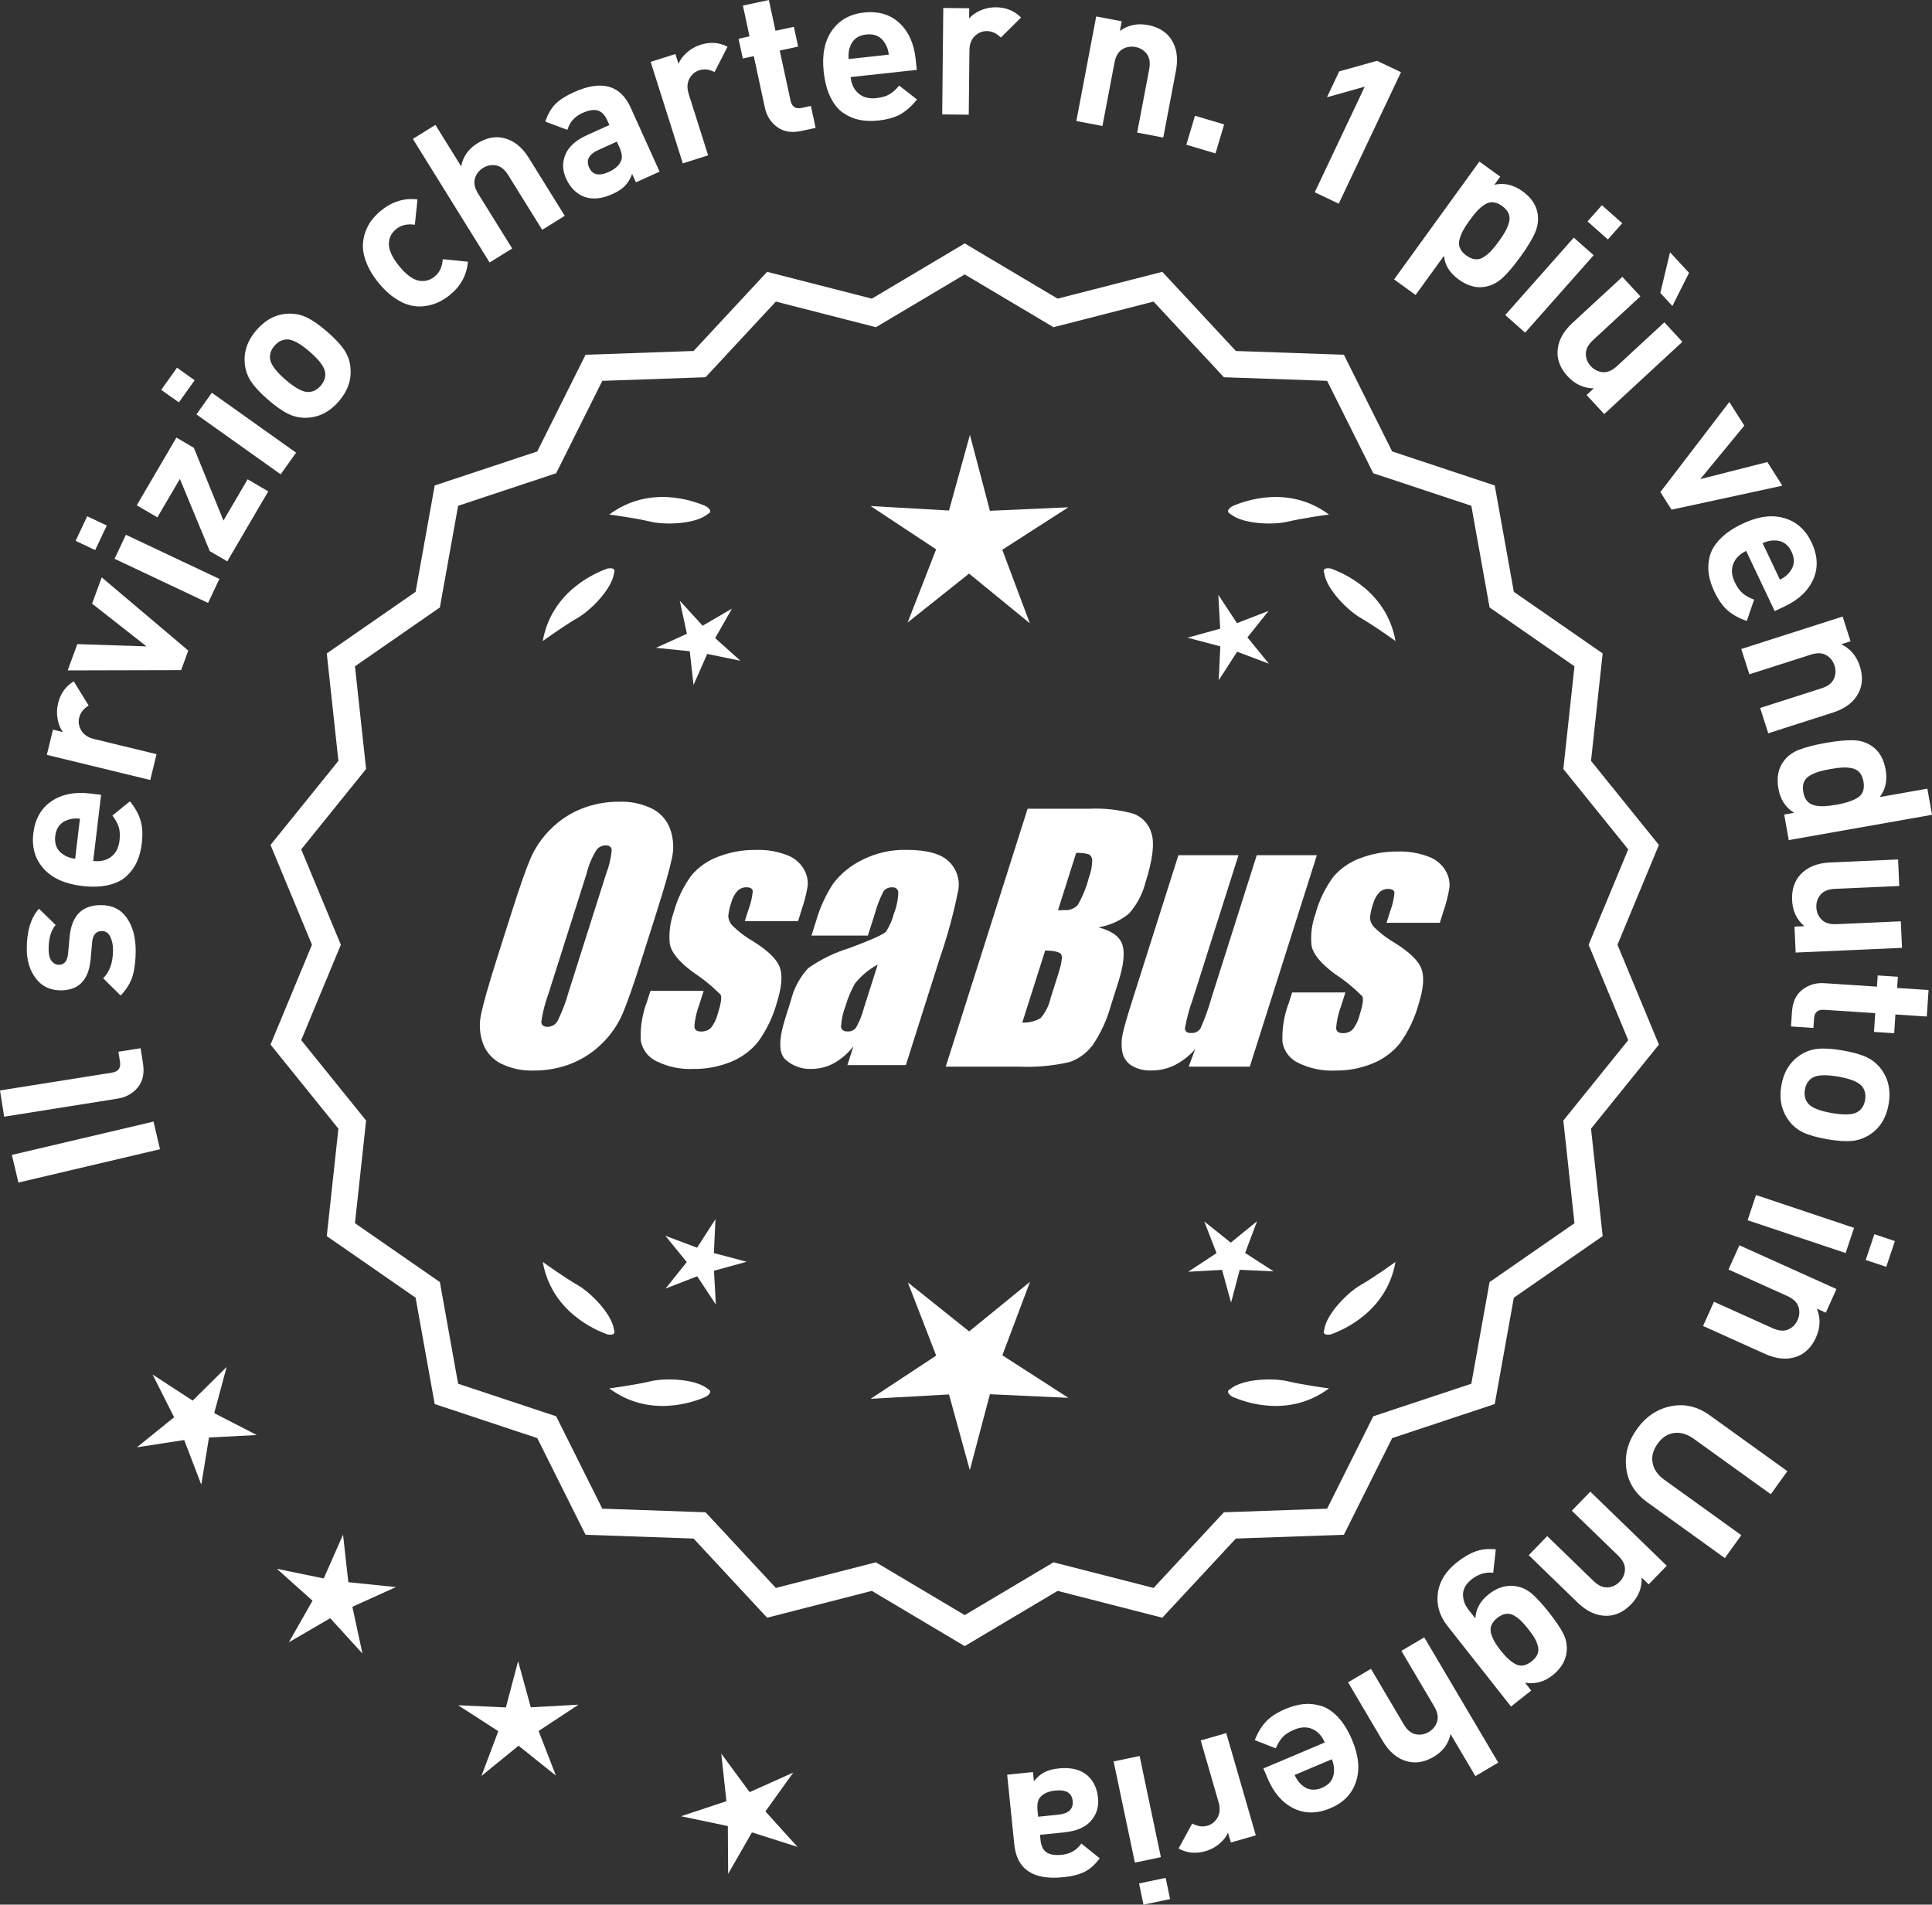<?xml version="1.0" encoding="UTF-8"?>
<svg id="Layer_2" data-name="Layer 2" xmlns="http://www.w3.org/2000/svg" viewBox="0 0 302.57 298.28">
  <rect x="0" y="0" width="302.57" height="298.28" fill="#333333" stroke="none"/>
  <defs>
    <style>
      .cls-1 {
        fill: #fff;
      }
    </style>
  </defs>
  <g id="Layer_1-2" data-name="Layer 1">
    <g>
      <g>
        <polygon class="cls-1" points="35.495 214.071 30.176 219.344 23.898 215.259 27.269 221.948 21.444 226.656 28.847 225.517 31.525 232.512 32.729 225.119 40.209 224.734 33.55 221.304 35.495 214.071"/>
        <polygon class="cls-1" points="54.555 247.784 53.723 240.34 50.698 247.192 43.361 245.683 48.943 250.678 45.241 257.189 51.716 253.423 56.764 258.957 55.184 251.635 62.006 248.544 54.555 247.784"/>
        <polygon class="cls-1" points="83.128 267.376 81.141 260.153 79.225 267.394 71.743 267.052 78.038 271.111 75.4 278.122 81.206 273.39 87.058 278.065 84.351 271.08 90.606 266.96 83.128 267.376"/>
        <polygon class="cls-1" points="119.87 283.681 124.234 277.593 117.4 280.66 112.959 274.628 113.764 282.075 106.655 284.435 113.986 285.971 114.034 293.461 117.76 286.963 124.898 289.233 119.87 283.681"/>
      </g>
      <g>
        <path class="cls-1" d="M151.084,257.164l-14.465-8.599-16.302,4.175-11.457-12.326-16.818-.586-7.52-15.055-15.972-5.301-2.974-16.563-13.831-9.586,1.813-16.73-10.57-13.094,6.453-15.542-6.453-15.542,10.57-13.094-1.813-16.73,13.831-9.586,2.974-16.563,15.972-5.301,7.52-15.055,16.818-.586,11.457-12.326,16.302,4.175,14.465-8.599,14.465,8.599,16.302-4.175,11.457,12.326,16.818.586,7.52,15.055,15.972,5.301,2.974,16.563,13.831,9.586-1.813,16.73,10.57,13.094-6.453,15.542,6.453,15.542-10.57,13.094,1.813,16.73-13.831,9.586-2.974,16.563-15.972,5.301-7.52,15.055-16.818.586-11.457,12.326-16.302-4.175-14.465,8.599ZM137.096,245.245l13.988,8.315,13.988-8.315,15.764,4.038,11.079-11.92,16.263-.567,7.272-14.558,15.445-5.126,2.876-16.017,13.375-9.27-1.753-16.179,10.222-12.662-6.24-15.029,6.24-15.029-10.222-12.662,1.753-16.178-13.375-9.27-2.876-16.017-15.445-5.126-7.272-14.558-16.263-.567-11.079-11.92-15.764,4.038-13.988-8.316-13.988,8.316-15.764-4.038-11.079,11.92-16.263.567-7.272,14.558-15.445,5.126-2.876,16.017-13.375,9.27,1.753,16.178-10.222,12.662,6.24,15.029-6.24,15.029,10.222,12.662-1.753,16.179,13.375,9.27,2.876,16.017,15.445,5.126,7.272,14.558,16.263.567,11.079,11.92,15.764-4.038Z"/>
        <path class="cls-1" d="M151.084,257.791l-14.548-8.649-16.396,4.2-11.522-12.396-16.915-.591-7.563-15.141-16.063-5.332-2.991-16.658-13.911-9.641,1.823-16.827-10.631-13.17,6.49-15.631-6.49-15.631,10.631-13.169-1.823-16.827,13.911-9.641,2.991-16.658,16.063-5.332,7.563-15.141,16.915-.591,11.522-12.396,16.396,4.2,14.548-8.649,14.548,8.649,16.396-4.2,11.522,12.396,16.915.591,7.563,15.141,16.063,5.332,2.991,16.658,13.911,9.641-1.823,16.827,10.631,13.169-6.49,15.631,6.49,15.631-10.631,13.17,1.823,16.827-13.911,9.641-2.991,16.658-16.063,5.332-7.563,15.141-16.915.591-11.522,12.396-16.396-4.2-14.548,8.649ZM136.702,247.987l14.382,8.55,14.382-8.55.217.055,15.992,4.097,11.391-12.256,16.722-.583,7.477-14.969,15.88-5.27,2.957-16.469,13.752-9.531-1.803-16.634,10.51-13.02-6.416-15.453,6.416-15.453-10.51-13.019,1.803-16.634-13.752-9.531-2.957-16.469-15.88-5.27-7.477-14.969-16.722-.583-11.391-12.256-16.209,4.151-14.382-8.55-14.382,8.55-.217-.055-15.992-4.097-11.392,12.256-16.721.583-7.477,14.969-15.88,5.27-2.957,16.469-13.751,9.531,1.803,16.634-10.51,13.019,6.416,15.453-6.416,15.453,10.51,13.02-1.803,16.634,13.751,9.531,2.957,16.469,15.88,5.27,7.477,14.969,16.721.583,11.392,12.256,16.209-4.151ZM151.084,254.188l-14.071-8.365-15.858,4.062-11.145-11.99-16.36-.571-7.315-14.644-15.536-5.157-2.893-16.112-13.455-9.324,1.764-16.275-10.282-12.737,6.277-15.118-6.277-15.117,10.282-12.738-1.764-16.274,13.455-9.325,2.893-16.111,15.536-5.157,7.315-14.644,16.36-.571,11.145-11.99,15.858,4.062,14.071-8.364,14.071,8.365,15.858-4.062,11.144,11.99,16.36.571,7.315,14.644,15.536,5.157,2.893,16.111,13.454,9.325-1.763,16.274,10.282,12.738-6.277,15.117,6.277,15.118-10.282,12.737,1.763,16.275-13.454,9.324-2.893,16.112-15.536,5.157-7.315,14.644-16.36.571-11.144,11.99-15.858-4.062-14.071,8.365ZM137.179,244.667l.192.115,13.713,8.151,13.905-8.267,15.671,4.015,11.013-11.85,16.167-.563,7.229-14.472,15.354-5.095,2.859-15.923,13.295-9.215-1.743-16.082,10.161-12.587-6.203-14.94,6.203-14.939-10.161-12.588,1.743-16.081-13.295-9.216-2.859-15.922-15.354-5.095-7.229-14.472-16.167-.563-11.013-11.85-15.671,4.014-13.905-8.266-13.905,8.266-.217-.055-15.454-3.959-11.013,11.85-16.167.563-7.228,14.472-15.354,5.095-2.859,15.922-13.295,9.216,1.743,16.081-10.161,12.588,6.203,14.939-6.203,14.94,10.161,12.587-1.743,16.082,13.295,9.215,2.859,15.923,15.354,5.095,7.228,14.472,16.167.563,11.013,11.85,15.67-4.015Z"/>
      </g>
      <g>
        <polygon class="cls-1" points="111.804 196.238 112.047 190.933 109.169 195.396 104.198 193.526 107.553 197.643 104.238 201.792 109.191 199.873 112.112 204.308 111.818 199.005 116.939 197.597 111.804 196.238"/>
        <polygon class="cls-1" points="161.31 200.737 151.779 208.506 142.172 200.831 146.615 212.296 136.346 219.061 148.624 218.379 151.884 230.235 155.029 218.347 167.313 218.91 156.979 212.246 161.31 200.737"/>
        <polygon class="cls-1" points="194.998 196.221 196.869 191.25 192.752 194.606 188.602 191.29 190.521 196.243 186.086 199.165 191.389 198.87 192.797 203.991 194.156 198.856 199.461 199.1 194.998 196.221"/>
      </g>
      <g>
        <path class="cls-1" d="M192.699,217.514c-.197.099-.32.215-.359.348-.001.002-.003.003-.005.005.001 0.0.002.001.003.001-.063.227.115.505.606.846,2.043.909,8.925,3.375,15.191-1.283,0,0-4.07-.534-6.459-1.115-2.166-.527-6.98-.443-8.977,1.198Z"/>
        <path class="cls-1" d="M207.362,208.781c0.0.002-0.0.004-0.0.007.001-0.0.002-.001.003-.001.11.208.43.288,1.022.199,2.109-.742,8.805-3.676,10.161-11.365,0,0-3.325,2.407-5.461,3.625-1.936,1.104-5.378,4.471-5.703,7.036-.075.207-.085.376-.022.5Z"/>
      </g>
      <g>
        <path class="cls-1" d="M110.852,217.514c.197.099.32.215.359.348.001.002.003.003.005.005-.001 0-.002.001-.003.001.063.227-.115.505-.606.846-2.043.909-8.925,3.375-15.191-1.283,0,0,4.07-.534,6.459-1.115,2.166-.527,6.98-.443,8.977,1.198Z"/>
        <path class="cls-1" d="M96.188,208.781c-0.0.002 0.0.004 0.0.007-.001-0-.002-.001-.003-.001-.11.208-.43.288-1.022.199-2.109-.742-8.805-3.676-10.161-11.365,0,0,3.325,2.407,5.461,3.625,1.936,1.104,5.378,4.471,5.703,7.036.075.207.085.376.022.5Z"/>
      </g>
      <g>
        <path class="cls-1" d="M110.852,80.498c.197-.099.32-.215.359-.348.001-.002.003-.003.005-.005-.001-0-.002-.001-.003-.001.063-.227-.115-.505-.606-.846-2.043-.909-8.925-3.375-15.191,1.283,0,0,4.07.534,6.459,1.115,2.166.527,6.98.443,8.977-1.198Z"/>
        <path class="cls-1" d="M96.188,89.232c-0-.002 0-.004 0-.007-.001 0-.002.001-.003.001-.11-.208-.43-.288-1.022-.199-2.109.742-8.805,3.676-10.161,11.365,0,0,3.325-2.407,5.461-3.625,1.936-1.104,5.378-4.471,5.703-7.036.075-.207.085-.376.022-.5Z"/>
      </g>
      <g>
        <path class="cls-1" d="M192.699,80.498c-.197-.099-.32-.215-.359-.348-.001-.002-.003-.003-.005-.005.001-0.0.002-.001.003-.001-.063-.227.115-.505.606-.846,2.043-.909,8.925-3.375,15.191,1.283,0,0-4.07.534-6.459,1.115-2.166.527-6.98.443-8.977-1.198Z"/>
        <path class="cls-1" d="M207.362,89.232c0-.002-0-.004-0-.007.001 0.0.002.001.003.001.11-.208.43-.288,1.022-.199,2.109.742,8.805,3.676,10.161,11.365,0,0-3.325-2.407-5.461-3.625-1.936-1.104-5.378-4.471-5.703-7.036-.075-.207-.085-.376-.022-.5Z"/>
      </g>
      <g id="Group_4" data-name="Group 4">
        <g id="Group_1" data-name="Group 1">
          <path id="Path_1" data-name="Path 1" class="cls-1" d="M100.542,150.058c-1.287,4.058-2.289,6.932-3.006,8.623-.743,1.73-1.811,3.301-3.145,4.628-1.374,1.392-3.018,2.488-4.831,3.221-1.89.759-3.911,1.14-5.947,1.123-1.762.067-3.514-.296-5.104-1.059-1.333-.652-2.362-1.794-2.872-3.188-.534-1.48-.633-3.081-.285-4.615.343-1.661,1.174-4.572,2.493-8.734l2.193-6.911c1.287-4.058,2.289-6.932,3.006-8.623.743-1.73,1.811-3.301,3.145-4.628,1.374-1.392,3.018-2.488,4.831-3.221,1.89-.757,3.911-1.138,5.947-1.12,1.762-.067,3.514.296,5.104,1.059,1.332.654,2.36,1.796,2.872,3.189.534,1.48.633,3.082.285,4.616-.343,1.661-1.173,4.571-2.492,8.731l-2.194,6.909ZM94.951,136.784c.442-1.159.728-2.373.849-3.608-.025-.526-.342-.786-.951-.786-.528.006-1.028.236-1.375.634-.738,1.153-1.278,2.422-1.598,3.754l-5.99,18.863c-.521,1.405-.892,2.861-1.11,4.343,0,.552.337.824.98.824.663-.002,1.272-.367,1.586-.951.708-1.449,1.281-2.96,1.712-4.514l5.891-18.565.005.005Z"/>
          <path id="Path_2" data-name="Path 2" class="cls-1" d="M124.978,144.265h-8.337l.571-1.795c.36-.932.588-1.91.678-2.904-.032-.406-.374-.609-1.027-.609-.511-.005-1.002.199-1.36.563-.44.48-.76,1.059-.932,1.687-.261.721-.434,1.471-.516,2.234.027.588.273,1.145.692,1.559.987.957,2.09,1.787,3.283,2.47,2.283,1.433,3.65,2.78,4.102,4.039.45,1.262.298,3.1-.469,5.516-.606,2.188-1.593,4.253-2.916,6.099-1.134,1.403-2.607,2.494-4.28,3.17-1.866.76-3.866,1.137-5.881,1.11-1.989.089-3.969-.323-5.758-1.198-1.308-.611-2.234-1.824-2.479-3.246-.096-2.11.247-4.217,1.008-6.188l.507-1.598h8.334l-.665,2.097c-.426,1.113-.691,2.281-.786,3.469.038.533.375.799.995.799.573.035,1.136-.159,1.566-.539.535-.66.914-1.431,1.11-2.258.501-1.579.646-2.568.436-2.968-1.324-1.328-2.782-2.516-4.35-3.545-2.238-1.661-3.445-3.17-3.62-4.527-.144-1.635.068-3.281.622-4.825.569-2.111,1.53-4.096,2.831-5.852,1.142-1.318,2.605-2.319,4.247-2.904,1.841-.694,3.795-1.04,5.763-1.02,1.695-.065,3.385.22,4.965.837,1.093.416,2.01,1.195,2.597,2.206.446.77.652,1.655.589,2.543-.197,1.246-.505,2.473-.919,3.665l-.603,1.927v-.013Z"/>
          <path id="Path_3" data-name="Path 3" class="cls-1" d="M135.916,146.517h-8.832l.704-2.219c.594-2.102,1.506-4.101,2.703-5.929,1.19-1.558,2.727-2.818,4.489-3.678,2.159-1.102,4.557-1.651,6.981-1.598,3.183,0,5.391.602,6.626,1.807,1.207,1.138,1.77,2.801,1.503,4.439-.732,3.678-1.717,7.301-2.948,10.842l-5.275,16.619h-9.151l.939-2.948c-.833,1.085-1.877,1.991-3.069,2.663-1.084.587-2.299.892-3.532.888-1.495.057-2.952-.476-4.058-1.483-1.059-.989-1.059-3.155,0-6.499l.863-2.723c.457-1.89,1.387-3.633,2.701-5.066,1.961-1.384,4.13-2.445,6.425-3.145,3.5-1.3,5.432-2.171,5.795-2.614.543-.846.947-1.772,1.198-2.745.429-1.076.669-2.218.71-3.376-.029-.466-.43-.82-.895-.792-.018.001-.037.003-.055.005-.549-.041-1.079.21-1.395.66-.559,1.094-1.001,2.244-1.319,3.43l-1.105,3.462ZM137.46,151.057c-1.375.739-2.587,1.749-3.563,2.968-.617,1.087-1.105,2.242-1.452,3.442-.417,1.06-.665,2.179-.735,3.316.057.494.387.748,1.008.748.515.039,1.016-.18,1.337-.584.548-.968.966-2.005,1.243-3.082l2.162-6.809Z"/>
        </g>
        <g id="Group_3" data-name="Group 3">
          <path id="Path_7" data-name="Path 7" class="cls-1" d="M160.924,126.651h9.778c2.286-.102,4.574.159,6.778.773,1.417.502,2.491,1.676,2.866,3.132.482,1.573.169,4.102-.939,7.589-.458,1.832-1.352,3.527-2.606,4.939-1.376,1.117-3.019,1.855-4.768,2.143,2.092.552,3.341,1.458,3.747,2.732s.191,3.227-.647,5.852l-1.186,3.747c-.599,2.16-1.543,4.209-2.797,6.068-.911,1.247-2.181,2.187-3.64,2.694-2.64.61-5.352.853-8.059.723h-11.338l12.82-40.394h-.012ZM163.694,148.835l-3.594,11.305c1.003.055,2-.187,2.866-.697.763-.878,1.295-1.933,1.548-3.069l1.198-3.766c.552-1.731.712-2.779.481-3.145-.229-.368-1.059-.571-2.505-.622l.005-.007ZM168.538,133.567l-2.847,8.985c.425-.019.755-.025.989-.025.773.074,1.538-.207,2.08-.762.796-1.36,1.394-2.827,1.775-4.356.325-.849.501-1.747.519-2.656.007-.396-.201-.766-.545-.964-.638-.177-1.299-.25-1.96-.218l-.012-.003Z"/>
          <path id="Path_8" data-name="Path 8" class="cls-1" d="M206.233,133.937l-10.506,33.107h-9.574l1.034-2.752c-.9,1.034-1.989,1.886-3.208,2.511-1.107.552-2.327.839-3.563.837-1.145.071-2.284-.208-3.267-.799-.732-.487-1.233-1.252-1.389-2.118-.163-.914-.146-1.851.051-2.759.197-.957.742-2.86,1.649-5.7l7.089-22.332h9.409l-7.152,22.528c-.542,1.492-.956,3.028-1.236,4.59,0,.481.317.723.97.723.596.053,1.171-.237,1.483-.748.687-1.562,1.264-3.17,1.725-4.812l7.07-22.28h9.409l.005.004Z"/>
          <path id="Path_9" data-name="Path 9" class="cls-1" d="M225.475,144.519h-8.338l.571-1.795c.36-.932.588-1.91.678-2.904-.032-.406-.374-.609-1.027-.609-.511-.004-1.001.199-1.359.563-.44.48-.76,1.059-.932,1.687-.26.721-.432,1.47-.514,2.231.027.588.273,1.145.692,1.559.986.958,2.089,1.788,3.281,2.472,2.283,1.433,3.65,2.78,4.102,4.039.45,1.262.298,3.1-.469,5.516-.606,2.188-1.593,4.253-2.916,6.099-1.134,1.403-2.607,2.494-4.28,3.17-1.866.76-3.866,1.137-5.881,1.11-1.989.089-3.969-.323-5.758-1.198-1.308-.611-2.234-1.824-2.479-3.246-.096-2.11.247-4.217,1.008-6.188l.507-1.598h8.338l-.665,2.099c-.426,1.113-.691,2.281-.786,3.469.038.533.375.799.995.799.573.035,1.136-.159,1.566-.539.535-.66.914-1.431,1.11-2.258.501-1.579.646-2.568.436-2.968-1.324-1.328-2.782-2.516-4.35-3.545-2.238-1.661-3.445-3.17-3.62-4.527-.144-1.635.068-3.281.622-4.825.569-2.111,1.53-4.096,2.831-5.852,1.142-1.318,2.605-2.319,4.247-2.904,1.841-.694,3.795-1.04,5.763-1.02,1.695-.065,3.385.22,4.965.837,1.096.414,2.016,1.194,2.606,2.206.446.77.652,1.655.589,2.543-.197,1.246-.505,2.473-.919,3.665l-.609,1.921-.007-.009Z"/>
        </g>
      </g>
      <g>
        <path class="cls-1" d="M24.041,175.647l1.019,4.33-22.178,5.217-1.02-4.329,22.179-5.218Z"/>
        <path class="cls-1" d="M22.018,164.156l.372,2.339c.251,1.579-.021,2.85-.819,3.808-.798.959-1.839,1.54-3.125,1.745l-17.791,2.832-.654-4.108,17.539-2.792c.99-.157,1.407-.721,1.254-1.69l-.252-1.58,3.477-.553Z"/>
        <path class="cls-1" d="M15.768,141.745c1.771-.011,3.123.644,4.06,1.96.935,1.317,1.41,3.011,1.422,5.08.009,1.536-.145,2.859-.457,3.971-.313,1.111-.947,2.16-1.901,3.147l-2.736-2.704c1.04-1.03,1.554-2.516,1.542-4.457-.004-.811-.152-1.503-.444-2.078-.291-.574-.725-.859-1.301-.856-.917.006-1.426.596-1.525,1.77l-.24,2.689c-.301,3.201-1.849,4.811-4.644,4.827-1.664.01-2.969-.606-3.915-1.849s-1.425-2.76-1.435-4.552c-.018-2.837.621-4.964,1.913-6.38l2.608,2.545c-.742.837-1.107,2.13-1.098,3.879.004.789.163,1.381.475,1.773.312.393.692.588,1.139.585.833-.005,1.31-.584,1.43-1.736l.241-2.626c.3-3.308,1.923-4.971,4.867-4.988Z"/>
        <path class="cls-1" d="M15.832,124.474l-1.236,10.358c1.102.132,2.029-.079,2.783-.634s1.198-1.404,1.335-2.548c.101-.847.062-1.556-.118-2.125-.179-.569-.509-1.173-.992-1.811l2.746-2.218c.807.998,1.358,1.993,1.658,2.985.301.991.366,2.197.196,3.616-.126,1.06-.373,2.002-.74,2.828-.366.826-.901,1.574-1.604,2.242-.702.668-1.651,1.146-2.846,1.433s-2.597.335-4.207.143c-2.646-.315-4.64-1.22-5.977-2.711-1.337-1.492-1.874-3.329-1.614-5.511.271-2.267,1.218-3.947,2.842-5.043,1.624-1.095,3.634-1.5,6.026-1.214l1.748.208ZM12.519,128.204c-.723-.064-1.331-.009-1.825.168-1.204.373-1.887,1.226-2.045,2.561-.159,1.334.302,2.324,1.385,2.969.439.289,1.017.487,1.734.594l.751-6.291Z"/>
        <path class="cls-1" d="M11.546,106.694l2.339,3.795c-.798.486-1.293,1.124-1.485,1.912-.167.684-.054,1.353.336,2.008.39.654,1.062,1.098,2.015,1.329l9.765,2.372-.982,4.042-16.2-3.936.96-3.949,1.554.378c-.397-.535-.672-1.212-.825-2.028-.152-.815-.129-1.639.073-2.468.373-1.534,1.19-2.686,2.452-3.455Z"/>
        <path class="cls-1" d="M15.929,90.416l13.559,11.466-1.121,3.065-17.768.045,1.505-4.117,10.842.353-8.522-6.694,1.506-4.117Z"/>
        <path class="cls-1" d="M16.723,82.299l-1.818,3.849-3.066-1.448,1.817-3.849,3.067,1.448ZM34.36,90.662l-1.776,3.762-14.643-6.913,1.776-3.762,14.643,6.913Z"/>
        <path class="cls-1" d="M42.011,76.95l-6.418,10.963-2.734-1.6-4.688-11.311-3.524,6.02-3.23-1.891,6.209-10.604,2.733,1.601,4.639,11.393,3.783-6.462,3.231,1.892Z"/>
        <path class="cls-1" d="M30.481,59.55l-2.468,3.469-2.764-1.967,2.469-3.468,2.763,1.966ZM46.368,70.892l-2.411,3.39-13.193-9.386,2.411-3.39,13.193,9.386Z"/>
        <path class="cls-1" d="M51.223,51.933c1.209,1.049,2.101,1.999,2.675,2.85.575.852.906,1.796.995,2.833.166,1.894-.451,3.646-1.848,5.258-1.385,1.596-3.026,2.446-4.924,2.551-1.055.045-2.045-.157-2.969-.605s-1.982-1.189-3.175-2.224-2.072-1.974-2.64-2.818c-.567-.844-.902-1.792-1.008-2.843-.164-1.894.444-3.639,1.829-5.234,1.426-1.644,3.074-2.502,4.943-2.575,1.055-.044,2.04.154,2.957.596.916.441,1.971,1.179,3.163,2.213ZM48.497,55.076c-1.562-1.356-2.788-1.995-3.676-1.917-.691.05-1.303.381-1.834.993-.517.597-.751,1.24-.702,1.933.048.889.854,2.012,2.418,3.367,1.58,1.369,2.812,2.015,3.698,1.937.692-.049,1.297-.372,1.814-.968.531-.612.771-1.265.723-1.957-.048-.889-.861-2.018-2.441-3.388Z"/>
        <path class="cls-1" d="M73.279,40.981c-.174,2.091-1.123,3.834-2.848,5.23-.547.443-1.127.811-1.742,1.102-.614.293-1.308.497-2.078.613s-1.545.084-2.322-.097c-.776-.18-1.604-.566-2.482-1.159-.879-.593-1.727-1.395-2.546-2.406-.818-1.011-1.428-2.008-1.825-2.99-.396-.981-.6-1.867-.607-2.657-.009-.789.121-1.554.389-2.291.267-.738.61-1.373,1.029-1.905.421-.532.904-1.021,1.451-1.463,1.741-1.41,3.636-1.984,5.687-1.724l-.415,3.96c-1.181-.169-2.152.056-2.914.673-.764.617-1.148,1.396-1.156,2.336.002.986.534,2.134,1.595,3.443,1.074,1.327,2.093,2.094,3.058,2.301.921.188,1.763-.027,2.525-.646.762-.617,1.183-1.521,1.262-2.711l3.941.391Z"/>
        <path class="cls-1" d="M88.448,33.798l-3.534,2.194-5.317-8.563c-.552-.888-1.188-1.396-1.909-1.526-.72-.13-1.398.002-2.032.396-.652.405-1.08.96-1.283,1.663-.203.704-.029,1.5.521,2.388l5.318,8.563-3.534,2.194-12.021-19.354,3.534-2.195,4.035,6.497c.28-1.53,1.127-2.734,2.54-3.612,1.396-.866,2.77-1.142,4.121-.826,1.558.365,2.869,1.407,3.939,3.129l5.621,9.053Z"/>
        <path class="cls-1" d="M103.296,26.882l-3.704,1.672-.593-1.312c-.287.762-.658,1.38-1.111,1.854-.454.474-1.107.903-1.963,1.29-1.691.764-3.187.9-4.485.409-1.23-.497-2.162-1.446-2.794-2.847-.579-1.283-.608-2.539-.087-3.77.521-1.229,1.638-2.231,3.348-3.004l3.529-1.593-.342-.759c-.377-.835-.875-1.343-1.493-1.52-.619-.178-1.423-.042-2.416.405-1.186.535-1.961,1.412-2.324,2.629l-3.457-1.283c.37-1.149.888-2.062,1.556-2.738.666-.675,1.641-1.303,2.925-1.882,4.315-1.948,7.282-1.134,8.896,2.444l4.516,10.004ZM96.977,22.993l-.368-.816-2.889,1.304c-1.496.675-1.981,1.597-1.454,2.763.518,1.148,1.544,1.375,3.08.682.991-.448,1.63-1.028,1.917-1.743.24-.506.145-1.235-.286-2.188Z"/>
        <path class="cls-1" d="M113.939,7.319l-2.033,3.967c-.829-.431-1.632-.523-2.404-.279-.671.213-1.185.655-1.542,1.328-.358.673-.39,1.477-.093,2.412l3.034,9.579-3.967,1.256-5.033-15.894,3.874-1.228.483,1.525c.253-.617.688-1.202,1.307-1.756.618-.554,1.335-.96,2.148-1.218,1.506-.477,2.914-.374,4.226.307Z"/>
        <path class="cls-1" d="M127.735,20.027l-2.221.478c-1.545.333-2.816.127-3.816-.618-1.001-.744-1.639-1.753-1.912-3.025l-1.737-8.071-1.721.371-.667-3.098,1.72-.37-1.036-4.817,4.067-.876,1.036,4.817,2.878-.619.667,3.097-2.877.62,1.685,7.82c.209.98.785,1.369,1.723,1.168l1.471-.317.741,3.441Z"/>
        <path class="cls-1" d="M143.583,10.943l-10.37,1.129c.119,1.103.534,1.959,1.245,2.568.709.609,1.637.852,2.782.727.848-.092,1.53-.29,2.044-.593.514-.302,1.028-.761,1.54-1.374l2.779,2.176c-.791,1.009-1.637,1.771-2.534,2.287-.898.517-2.06.853-3.479,1.007-1.061.115-2.035.088-2.923-.084s-1.736-.524-2.545-1.059c-.81-.534-1.488-1.352-2.037-2.45-.55-1.099-.911-2.454-1.087-4.066-.288-2.65.144-4.796,1.295-6.434,1.151-1.639,2.821-2.576,5.005-2.814,2.271-.247,4.121.298,5.553,1.633,1.435,1.336,2.281,3.201,2.542,5.598l.19,1.75ZM139.203,8.556c-.101-.719-.292-1.299-.577-1.74-.633-1.09-1.618-1.562-2.954-1.417s-2.196.818-2.581,2.02c-.181.492-.244,1.1-.188,1.823l6.3-.686Z"/>
        <path class="cls-1" d="M159.906,2.748l-3.167,3.136c-.655-.667-1.389-1.006-2.198-1.014-.704-.008-1.331.253-1.88.78-.55.528-.83,1.283-.839,2.264l-.103,10.048-4.16-.043.169-16.67,4.064.041-.017,1.6c.431-.508,1.028-.928,1.79-1.262.76-.333,1.567-.496,2.42-.487,1.578.016,2.886.552,3.92,1.607Z"/>
        <path class="cls-1" d="M182.178,21.542l-4.086-.776,1.881-9.903c.194-1.026.07-1.832-.372-2.416-.442-.583-1.03-.944-1.765-1.084-.754-.144-1.444-.024-2.07.355-.626.381-1.036,1.085-1.231,2.111l-1.882,9.902-4.087-.776,3.111-16.379,3.993.759-.286,1.509c1.284-.929,2.753-1.235,4.409-.921,1.613.307,2.811,1.034,3.592,2.182.899,1.321,1.16,2.979.782,4.969l-1.989,10.469Z"/>
        <path class="cls-1" d="M190.359,24.026l-4.568-1.361,1.353-4.539,4.568,1.362-1.353,4.538Z"/>
        <path class="cls-1" d="M209.659,31.897l-3.759-1.781,7.833-16.543-5.919,1.659,1.917-4.05,5.92-1.658,3.759,1.78-9.751,20.593Z"/>
        <path class="cls-1" d="M238.109,40.22c-1.014,1.4-1.932,2.486-2.754,3.26-.824.773-1.748,1.25-2.774,1.43-1.365.25-2.747-.133-4.146-1.146-1.4-1.014-2.163-2.251-2.291-3.712l-4.447,6.143-3.369-2.438,13.358-18.456,3.267,2.363-.92,1.271c1.534-.337,3.003,0,4.403,1.014,1.399,1.013,2.193,2.207,2.384,3.582.149,1.03-.015,2.058-.491,3.081-.479,1.023-1.217,2.227-2.219,3.609ZM233.546,39.267c.346-.368.743-.864,1.194-1.486.45-.622.796-1.154,1.038-1.599.241-.443.428-.909.555-1.396.129-.486.103-.939-.079-1.361-.183-.422-.516-.808-.999-1.158-.485-.35-.955-.546-1.412-.587-.458-.041-.898.075-1.319.349-.422.274-.806.596-1.152.964-.345.368-.743.864-1.193,1.486s-.797,1.155-1.039,1.599-.43.912-.565,1.408c-.134.494-.11.953.072,1.375.182.421.515.807.999,1.157.482.351.953.546,1.411.587.458.042.9-.079,1.328-.361.43-.283.815-.607,1.162-.977Z"/>
        <path class="cls-1" d="M238.848,52.094l-3.114-2.758,10.733-12.123,3.114,2.758-10.733,12.123ZM251.812,37.5l-3.187-2.821,2.248-2.539,3.187,2.821-2.248,2.539Z"/>
        <path class="cls-1" d="M251.235,64.848l-2.758-2.984,1.128-1.043c-1.585-.017-2.949-.645-4.092-1.882-1.115-1.207-1.646-2.504-1.59-3.891.062-1.598.838-3.084,2.328-4.459l7.824-7.232,2.823,3.056-7.402,6.841c-.768.71-1.147,1.431-1.139,2.163s.267,1.373.773,1.921c.521.564,1.146.88,1.877.946.729.066,1.478-.255,2.245-.964l7.403-6.841,2.822,3.055-12.244,11.314ZM261.913,47.924l-1.89-2.045,1.52-6.371,2.975,3.22-2.604,5.196Z"/>
        <path class="cls-1" d="M279.131,76.061l-17.354,3.757-1.747-2.757,10.798-14.111,2.346,3.704-6.891,8.379,10.504-2.676,2.345,3.704Z"/>
        <path class="cls-1" d="M277.938,95.705l-4.472-9.426c-1.002.476-1.674,1.149-2.017,2.02-.342.871-.266,1.827.228,2.867.365.771.776,1.35,1.23,1.736.455.387,1.056.722,1.805,1.004l-1.144,3.34c-1.213-.416-2.21-.965-2.993-1.644-.782-.68-1.48-1.665-2.093-2.956-.458-.964-.751-1.894-.88-2.788-.13-.896-.075-1.812.164-2.752.24-.94.788-1.85,1.646-2.729.858-.88,2.02-1.666,3.484-2.361,2.41-1.143,4.576-1.439,6.503-.889,1.926.55,3.359,1.818,4.302,3.804.978,2.062,1.071,3.989.28,5.781-.79,1.792-2.275,3.204-4.454,4.237l-1.59.755ZM278.757,90.783c.646-.33,1.131-.702,1.454-1.114.821-.957.944-2.042.368-3.256-.576-1.215-1.494-1.807-2.754-1.775-.525-.011-1.12.13-1.785.421l2.717,5.725Z"/>
        <path class="cls-1" d="M276.926,114.833l-1.271-3.961,9.601-3.076c.996-.318,1.643-.812,1.944-1.479s.339-1.357.111-2.068c-.234-.731-.668-1.281-1.302-1.649s-1.447-.394-2.443-.074l-9.598,3.075-1.271-3.962,15.877-5.086,1.24,3.87-1.464.469c1.43.685,2.401,1.829,2.916,3.435.501,1.563.434,2.963-.202,4.197-.73,1.421-2.062,2.441-3.992,3.06l-10.147,3.251Z"/>
        <path class="cls-1" d="M280.133,131.564l-.708-4.002,1.545-.272c-1.336-.826-2.154-2.079-2.45-3.76-.305-1.723-.046-3.144.774-4.264.609-.844,1.441-1.467,2.496-1.87,1.056-.402,2.435-.754,4.137-1.055,1.68-.297,3.085-.437,4.215-.419s2.125.318,2.986.902c1.154.771,1.882,2.008,2.182,3.71.297,1.681-.014,3.11-.931,4.291l7.468-1.318.724,4.097-22.438,3.96ZM287.634,126.017c1.533-.271,2.667-.661,3.401-1.169.733-.509,1-1.33.799-2.465-.104-.588-.306-1.056-.604-1.404-.301-.348-.697-.57-1.189-.667-.494-.097-.994-.133-1.499-.109-.505.024-1.135.103-1.892.236-.756.134-1.376.275-1.858.426s-.944.355-1.386.618c-.441.262-.742.607-.905,1.037-.162.429-.191.938-.088,1.526.104.588.306,1.056.605,1.404.299.348.697.575,1.192.683.495.108,1.006.147,1.531.12.527-.028,1.157-.106,1.893-.236Z"/>
        <path class="cls-1" d="M281.217,149.177l-.18-4.06,1.534-.068c-1.2-1.036-1.837-2.396-1.911-4.079-.072-1.642.359-2.974,1.296-3.997,1.078-1.181,2.631-1.815,4.656-1.905l10.645-.473.186,4.156-10.07.447c-1.045.047-1.8.352-2.265.917-.468.565-.684,1.221-.649,1.967.033.768.307,1.412.822,1.934.514.521,1.294.76,2.337.713l10.07-.447.186,4.155-16.656.74Z"/>
        <path class="cls-1" d="M280.489,160.749l.148-2.267c.104-1.575.65-2.742,1.641-3.5.99-.759,2.135-1.095,3.434-1.009l8.238.541.116-1.756,3.161.207-.116,1.757,4.918.322-.273,4.151-4.917-.323-.192,2.938-3.161-.207.192-2.938-7.982-.523c-1.002-.066-1.533.38-1.596,1.338l-.099,1.501-3.512-.231Z"/>
        <path class="cls-1" d="M286.193,178.414c-1.577-.271-2.831-.624-3.764-1.055-.932-.433-1.704-1.068-2.316-1.91-1.121-1.536-1.5-3.354-1.138-5.456.359-2.082,1.324-3.658,2.896-4.729.88-.584,1.831-.923,2.854-1.017,1.023-.095,2.312-.008,3.867.261,1.557.269,2.795.617,3.717,1.048.922.429,1.699,1.066,2.333,1.912,1.12,1.535,1.501,3.344,1.143,5.425-.371,2.145-1.338,3.731-2.9,4.761-.881.584-1.826.924-2.839,1.02-1.012.096-2.296.01-3.852-.259ZM286.901,174.315c2.038.352,3.416.265,4.136-.261.567-.4.92-1,1.058-1.799.134-.777.001-1.45-.399-2.017-.502-.736-1.771-1.28-3.81-1.632-2.062-.355-3.449-.271-4.168.255-.566.4-.918.989-1.052,1.767-.138.799-.007,1.481.393,2.049.502.736,1.781,1.282,3.843,1.638Z"/>
        <path class="cls-1" d="M273.69,191.095l1.32-3.945,15.354,5.14-1.32,3.944-15.354-5.139ZM292.19,197.32l1.352-4.036,3.217,1.077-1.353,4.036-3.216-1.077Z"/>
        <path class="cls-1" d="M266.714,207.655l1.709-3.793,9.19,4.141c.953.43,1.765.496,2.436.202s1.16-.782,1.467-1.463c.314-.7.361-1.399.137-2.097s-.812-1.261-1.765-1.689l-9.191-4.142,1.71-3.792,15.199,6.848-1.668,3.706-1.401-.631c.604,1.465.559,2.966-.133,4.502-.675,1.498-1.661,2.492-2.959,2.984-1.496.565-3.168.433-5.015-.399l-9.716-4.377Z"/>
        <path class="cls-1" d="M257.971,235.256c-1.921-1.384-3.018-3.157-3.286-5.321-.27-2.166.295-4.218,1.689-6.156,1.396-1.939,3.163-3.126,5.301-3.559s4.169.042,6.091,1.426l12.155,8.747-2.598,3.61-12.026-8.654c-1.057-.76-2.094-1.072-3.111-.937-1.017.135-1.88.696-2.591,1.684-.71.987-.971,1.988-.782,3.005.189,1.016.812,1.904,1.868,2.664l12.026,8.653-2.581,3.585-12.155-8.747Z"/>
        <path class="cls-1" d="M239.413,243.548l2.895-2.986,7.239,7.016c.75.727,1.49,1.066,2.223,1.018.729-.05,1.355-.342,1.875-.878.535-.552.814-1.193.841-1.926s-.336-1.462-1.087-2.189l-7.237-7.016,2.896-2.986,11.972,11.603-2.829,2.919-1.103-1.069c.069,1.583-.482,2.979-1.654,4.189-1.144,1.18-2.409,1.78-3.796,1.802-1.601.024-3.126-.668-4.582-2.078l-7.651-7.417Z"/>
        <path class="cls-1" d="M226.689,254.636c-1.253-1.592-1.757-3.307-1.51-5.146.248-1.839,1.243-3.445,2.985-4.819,1.038-.818,2.025-1.394,2.96-1.723.937-.33,1.98-.435,3.137-.312l-.411,3.665c-1.215-.129-2.334.21-3.355,1.016-.904.713-1.362,1.502-1.374,2.367-.01.864.281,1.674.876,2.428l1.05,1.331c.1-1.492.796-2.746,2.085-3.763,1.308-1.031,2.65-1.465,4.028-1.302,1.019.12,1.914.508,2.688,1.161s1.688,1.65,2.745,2.99c1.057,1.34,1.809,2.459,2.258,3.354.448.896.612,1.854.491,2.872-.162,1.378-.906,2.59-2.229,3.633-1.29,1.017-2.718,1.395-4.282,1.135l.972,1.23-3.167,2.497-9.946-12.614ZM235.029,258.492c.832,1.056,1.628,1.772,2.389,2.151.76.378,1.576.225,2.446-.463.47-.37.781-.758.936-1.165.155-.407.164-.843.029-1.307s-.319-.889-.555-1.273c-.236-.385-.552-.829-.948-1.331-.396-.503-.754-.913-1.074-1.232-.318-.318-.684-.602-1.096-.847-.411-.247-.84-.343-1.287-.289-.447.053-.904.265-1.374.635-.469.37-.782.766-.938,1.188-.156.422-.162.862-.02,1.319.144.458.328.882.556,1.273.227.392.539.839.936,1.341Z"/>
        <path class="cls-1" d="M211.123,263.464l3.581-2.115,5.127,8.679c.531.899,1.156,1.423,1.874,1.568.719.146,1.399.028,2.042-.352.66-.39,1.1-.935,1.319-1.634.219-.7.062-1.5-.47-2.399l-5.126-8.679,3.581-2.115,11.589,19.616-3.581,2.116-3.891-6.585c-.313,1.523-1.188,2.708-2.62,3.555-1.414.835-2.793,1.08-4.137.734-1.549-.398-2.838-1.47-3.87-3.215l-5.419-9.175Z"/>
        <path class="cls-1" d="M197.864,276.947l9.607-4.064c-.433-1.022-1.076-1.723-1.931-2.102-.855-.38-1.813-.345-2.874.104-.787.333-1.383.718-1.788,1.155-.405.438-.766,1.024-1.08,1.76l-3.287-1.284c.467-1.194,1.058-2.167,1.77-2.92s1.728-1.408,3.043-1.965c.982-.416,1.924-.669,2.822-.76.9-.091,1.814.003,2.742.282.93.278,1.814.865,2.656,1.76.843.895,1.579,2.089,2.21,3.582,1.04,2.456,1.243,4.635.61,6.535s-1.96,3.278-3.983,4.135c-2.103.889-4.032.9-5.789.033-1.756-.867-3.104-2.41-4.043-4.631l-.686-1.62ZM202.746,277.974c.303.66.652,1.16,1.052,1.501.92.861,1.999,1.03,3.237.507,1.237-.523,1.868-1.415,1.891-2.676.033-.523-.081-1.124-.345-1.8l-5.835,2.468Z"/>
        <path class="cls-1" d="M184.579,289.487l2.132-3.914c.819.451,1.618.564,2.396.34.676-.195,1.202-.625,1.576-1.289.375-.663.426-1.467.153-2.409l-2.791-9.652,3.997-1.155,4.63,16.016-3.904,1.129-.445-1.537c-.266.61-.717,1.185-1.351,1.723-.631.538-1.358.926-2.178,1.163-1.517.438-2.922.301-4.216-.413Z"/>
        <path class="cls-1" d="M174.403,275.852l4.071-.855,3.33,15.846-4.07.855-3.331-15.846ZM178.386,294.961l4.166-.876.697,3.32-4.165.875-.698-3.319Z"/>
        <path class="cls-1" d="M157.729,277.93l4.043-.413.146,1.433c.515-.632,1.062-1.101,1.642-1.406s1.337-.506,2.271-.602c1.847-.188,3.309.155,4.384,1.032,1.01.862,1.594,2.057,1.749,3.585.143,1.4-.228,2.602-1.112,3.604-.883,1.001-2.26,1.598-4.127,1.788l-3.853.394.084.828c.095.912.405,1.551.937,1.915.53.363,1.336.49,2.419.38,1.295-.132,2.307-.718,3.037-1.758l2.874,2.312c-.716.974-1.497,1.675-2.343,2.104-.847.43-1.969.716-3.37.859-4.712.48-7.267-1.232-7.665-5.137l-1.115-10.919ZM162.492,283.619l.091.892,3.151-.322c1.635-.166,2.388-.887,2.256-2.16-.128-1.252-1.029-1.793-2.706-1.621-1.083.11-1.871.459-2.37,1.046-.387.404-.528,1.126-.422,2.166Z"/>
      </g>
      <g>
        <polygon class="cls-1" points="195.361 99.818 198.676 95.669 193.723 97.588 190.802 93.153 191.096 98.456 185.975 99.864 191.11 101.223 190.867 106.528 193.745 102.065 198.716 103.935 195.361 99.818"/>
        <polygon class="cls-1" points="114.628 95.319 110.037 97.989 106.457 94.066 107.578 99.257 102.74 101.45 108.024 101.988 108.614 107.266 110.759 102.408 115.961 103.478 112.003 99.936 114.628 95.319"/>
        <polygon class="cls-1" points="155.029 79.991 151.901 68.099 148.623 79.951 136.347 79.25 146.605 86.03 142.146 97.489 151.763 89.828 161.284 97.61 156.969 86.096 167.313 79.446 155.029 79.991"/>
      </g>
    </g>
  </g>
</svg>